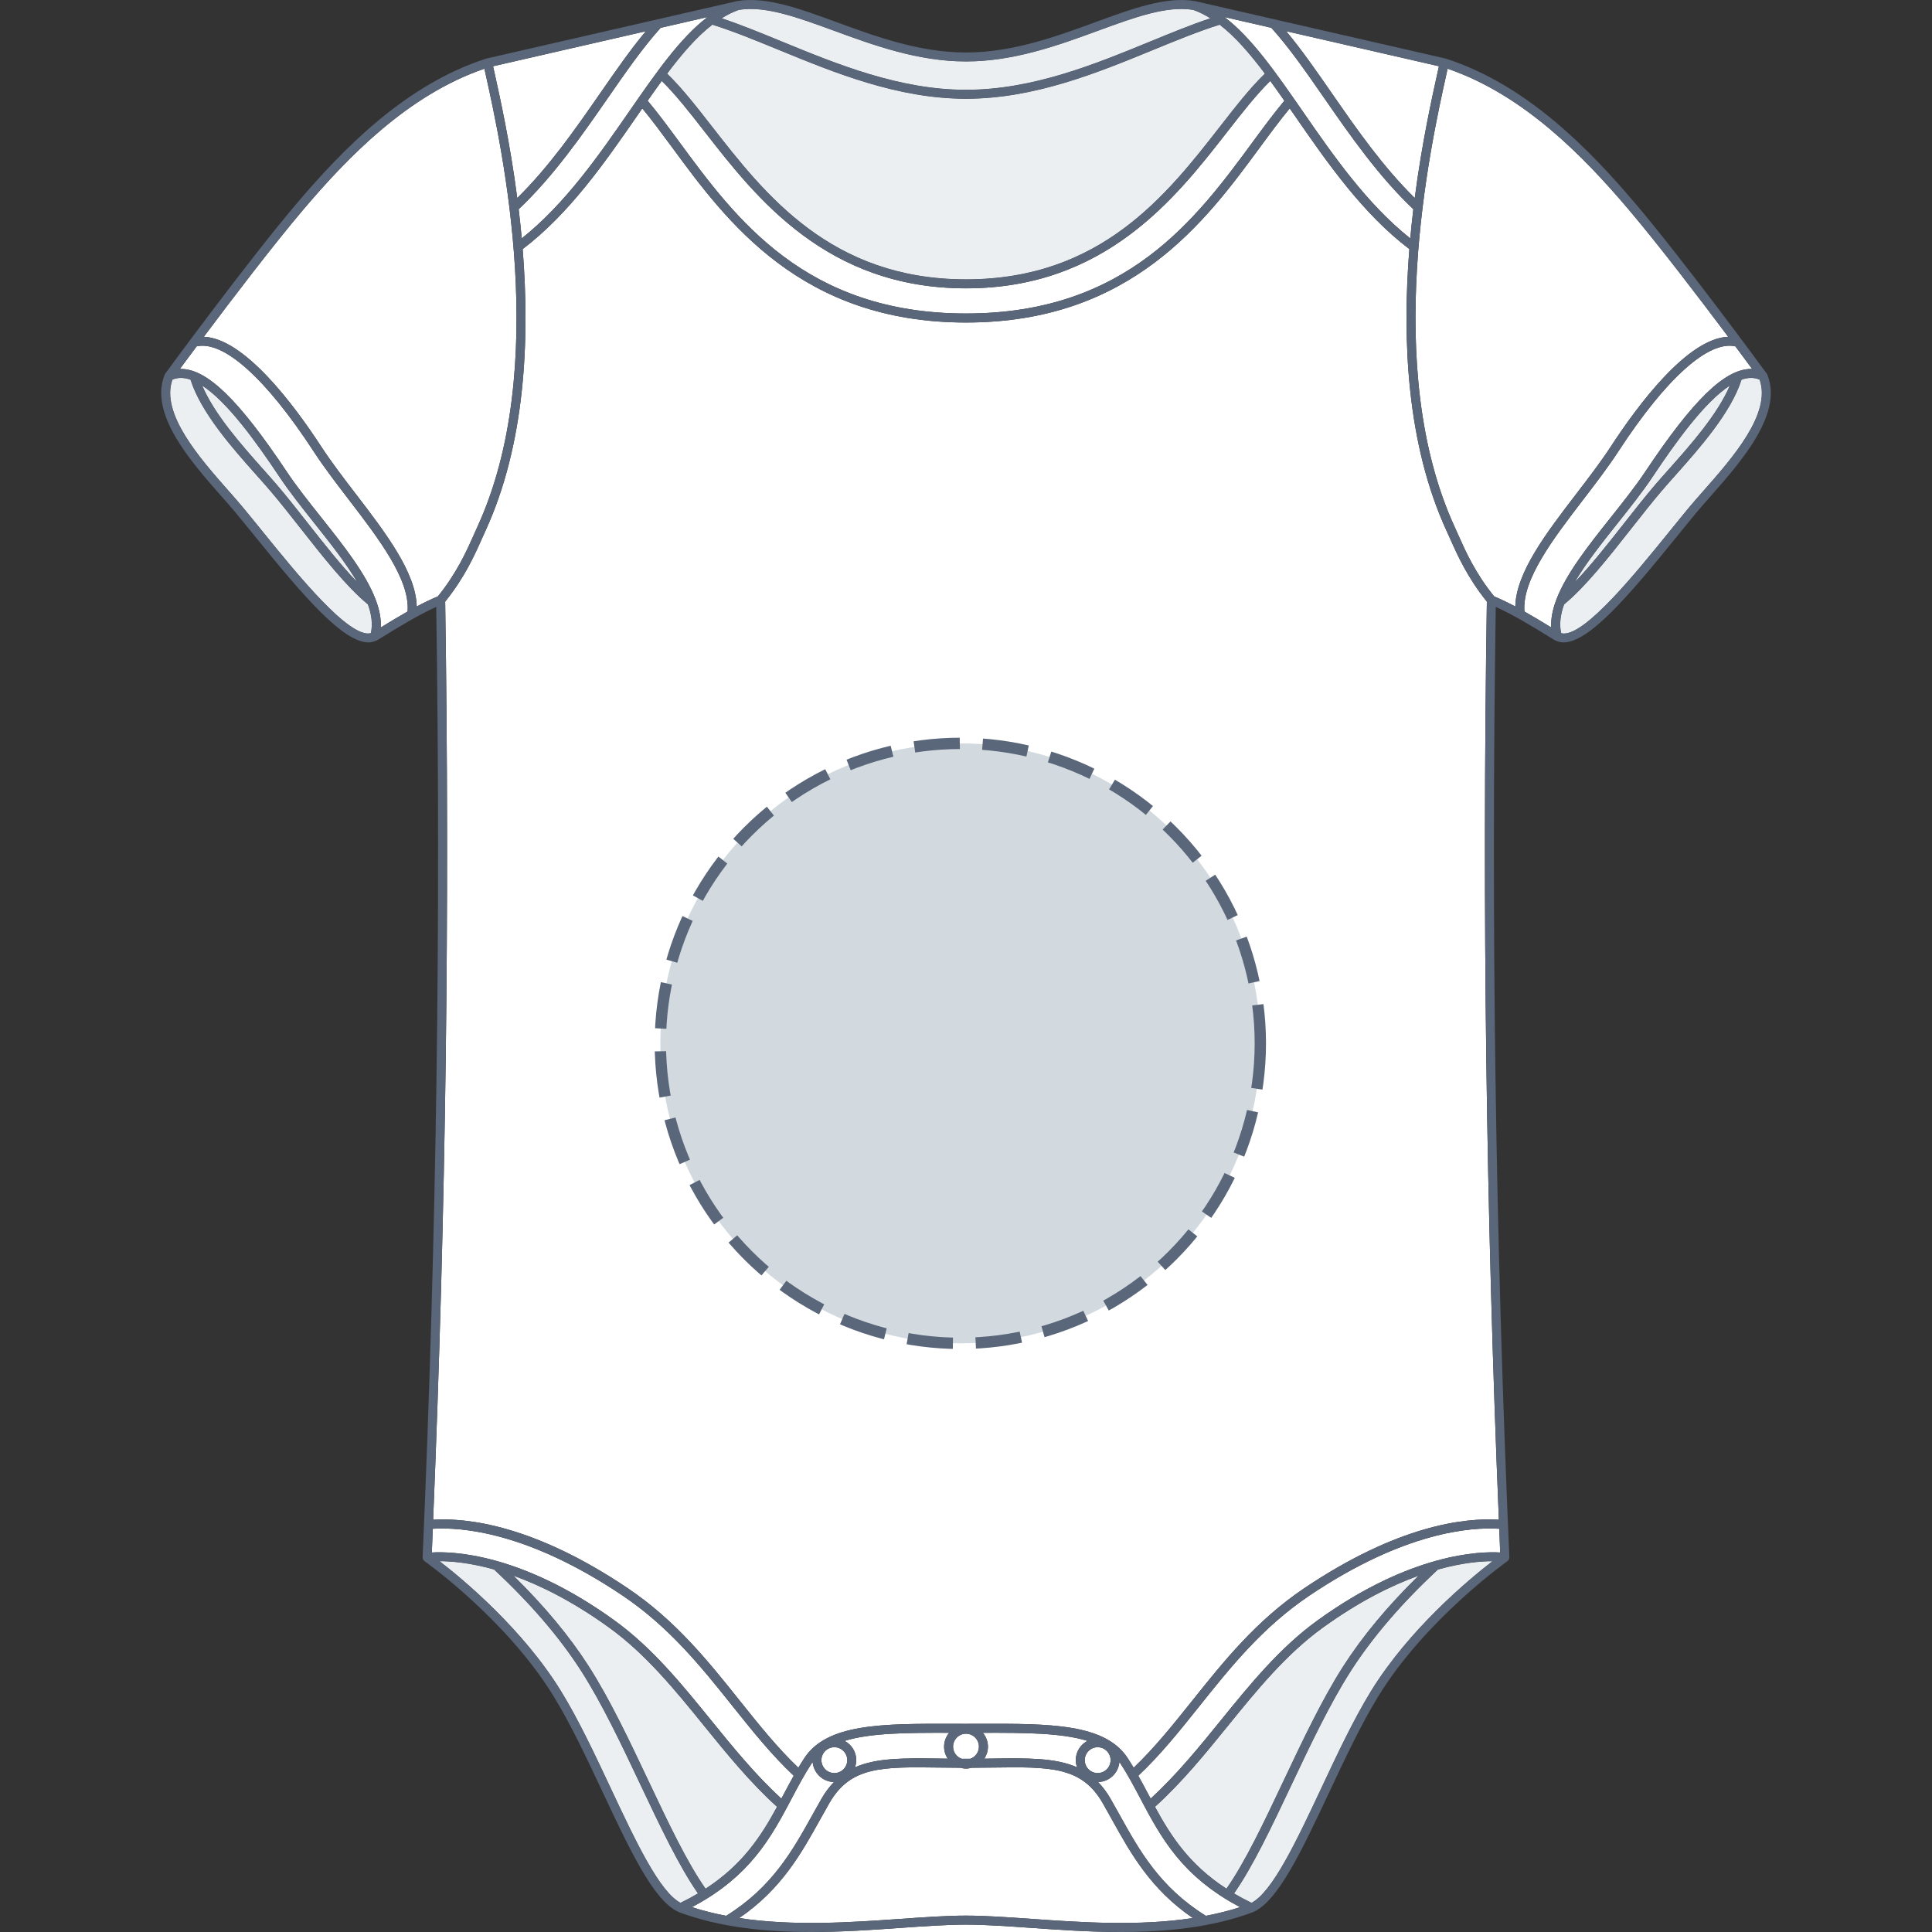 <svg xmlns="http://www.w3.org/2000/svg" xmlns:xlink="http://www.w3.org/1999/xlink" version="1.1" id="Article_bébé_face" x="0px" y="0px" width="512px" height="512px" viewBox="0 0 512 512" enable-background="new 0 0 512 512" xml:space="preserve">
<rect x="0" y="0" width="512" height="512" fill="#333333" stroke="none"/>
<g>
	<g id="Background">
		<path fill="#FFFFFF" d="M383.633,18.207c-0.098,0.442-0.2,0.911-0.312,1.408c-4.273,19.261-17.275,77.876,2.27,120.219    c0.286,0.623,0.589,1.295,0.903,2.013c1.896,4.248,4.473,10.048,9.466,16.195c1.896,0.797,3.748,1.697,5.607,2.686    c0.215-9.022,8.271-19.55,16.104-29.767c3.202-4.177,6.519-8.498,9.177-12.571c7.25-11.118,20.377-28.72,31.146-29.141    c-7.457-9.954-18.426-24.347-26.369-33.708C419.934,41.765,403.973,25.168,383.633,18.207z"></path>
		<path fill="#FFFFFF" d="M428.844,119.686c-2.707,4.157-6.048,8.511-9.278,12.724c-8.004,10.441-16.252,21.221-15.575,29.646    c2.3,1.3,4.636,2.716,7.104,4.228c-0.127-2.304,0.366-4.726,1.297-7.224c0.021-0.064,0.037-0.127,0.069-0.189    c2.615-6.895,8.559-14.383,14.384-21.708c3.22-4.049,6.551-8.235,9.158-12.146c12.73-19.098,21.121-27.242,28.056-27.242    c0.092,0,0.185,0.002,0.28,0.005c-1.104-1.495-2.636-3.556-4.449-5.994C452.761,90.165,441.489,100.287,428.844,119.686z"></path>
		<path fill="#FFFFFF" d="M438.518,128.594c1.115-1.311,2.395-2.746,3.77-4.288c5.519-6.192,12.841-14.415,16.11-22.096    c-6.622,4.322-14.163,14.758-20.412,24.129c-2.661,3.993-6.021,8.223-9.272,12.312c-4.165,5.239-8.396,10.56-11.345,15.579    c4.236-4.396,8.705-10.069,13.065-15.613C433.257,135.031,435.922,131.641,438.518,128.594z"></path>
		<path fill="#FFFFFF" d="M324.494,4.52c7.271,5.535,13.703,14.826,20.87,25.176c7.931,11.449,16.873,24.343,28.371,33.479    c0.238-2.64,0.511-5.217,0.813-7.729c-9.234-8.732-16.847-19.688-23.565-29.383c-4.826-6.962-9.389-13.536-14.071-18.698    L324.494,4.52z"></path>
		<path fill="#FFFFFF" d="M161.02,26.067c-6.716,9.694-14.329,20.652-23.567,29.382c0.301,2.512,0.576,5.089,0.816,7.723    c11.496-9.134,20.438-22.028,28.368-33.479c7.169-10.348,13.602-19.638,20.871-25.174l-12.42,2.848    C170.41,12.53,165.846,19.105,161.02,26.067z"></path>
		<path fill="#FFFFFF" d="M352.944,24.706c6.643,9.588,13.526,19.463,21.979,27.771c1.885-14.479,4.533-26.454,6.069-33.38    c0.123-0.553,0.238-1.063,0.342-1.542l-40.48-9.285C344.873,13.078,348.814,18.748,352.944,24.706z"></path>
		<path fill="#FFFFFF" d="M256,76.411c-36.918,0-55.589-23.967-69.221-41.467c-3.963-5.086-7.72-9.897-11.408-13.499    c-1.229,1.683-2.476,3.443-3.737,5.245c2.758,3.292,5.517,7.028,8.428,10.986C194.935,57.904,213.446,83.08,256,83.08    c42.559,0,61.069-25.176,75.943-45.401c2.912-3.959,5.673-7.695,8.427-10.987c-1.258-1.802-2.505-3.561-3.737-5.245    c-3.686,3.603-7.443,8.413-11.406,13.499C311.591,52.444,292.922,76.411,256,76.411z"></path>
		<path fill="#FFFFFF" d="M131.013,19.105c1.534,6.924,4.185,18.896,6.063,33.375c8.455-8.31,15.335-18.18,21.981-27.771    c4.131-5.959,8.07-11.629,12.093-16.437l-40.483,9.284C130.777,18.04,130.89,18.553,131.013,19.105z"></path>
		<path fill="#FFFFFF" d="M47.948,100.159c-0.789,0-1.526,0.155-2.245,0.452c-3.185,8.962,7.2,20.747,14.822,29.392    c1.371,1.556,2.665,3.021,3.775,4.358c1.651,1.981,3.444,4.196,5.327,6.519c9.209,11.372,22.986,28.384,28.646,26.909    c0.53-2.33,0.201-4.889-0.771-7.611c-5.652-4.645-11.827-12.485-17.802-20.081c-2.806-3.571-5.46-6.944-8.029-9.958    c-1.101-1.294-2.375-2.725-3.735-4.251c-6.22-6.978-14.664-16.472-17.453-25.262C49.611,100.327,48.763,100.159,47.948,100.159z"></path>
		<path fill="#FFFFFF" d="M108.015,162.057c0.675-8.422-7.572-19.206-15.579-29.647c-3.229-4.212-6.568-8.568-9.276-12.721    c-12.646-19.397-23.917-29.521-31.044-27.902c-1.818,2.438-3.347,4.499-4.451,5.994c0.093-0.003,0.188-0.005,0.281-0.005    c6.934,0,15.326,8.146,28.056,27.242c2.605,3.912,5.937,8.097,9.156,12.146c5.824,7.326,11.764,14.813,14.38,21.708    c0.038,0.065,0.06,0.141,0.08,0.207c0.924,2.493,1.417,4.909,1.29,7.208C103.379,164.772,105.715,163.356,108.015,162.057z"></path>
		<path fill="#FFFFFF" d="M166.361,420.895c12.715,8.558,21.351,19.374,29.705,29.835c5.104,6.388,9.953,12.439,15.507,17.738    c0.511-0.854,1.033-1.705,1.579-2.542c5.995-9.169,20.624-9.139,39.146-9.1l3.7,0.009l3.704-0.012    c18.539-0.044,33.154-0.071,39.149,9.099c0.548,0.836,1.066,1.687,1.581,2.543c5.553-5.305,10.4-11.35,15.507-17.741    c8.352-10.46,16.991-21.274,29.705-29.832c24.879-16.745,42.555-18.701,51.572-18.151c-3.383-82.099-4.439-161.821-3.186-243.309    c-5.13-6.353-7.78-12.274-9.714-16.619c-0.315-0.703-0.609-1.365-0.894-1.979c-10.698-23.175-11.831-51.011-9.93-74.821    c-12.382-9.402-21.786-22.966-30.09-34.955c-0.544-0.784-1.082-1.563-1.618-2.333c-2.575,3.116-5.181,6.639-7.922,10.366    c-14.39,19.571-34.101,46.379-77.866,46.379c-43.759,0-63.468-26.809-77.858-46.382c-2.742-3.727-5.352-7.249-7.924-10.364    c-0.532,0.77-1.071,1.549-1.614,2.333c-8.309,11.989-17.709,25.554-30.093,34.956c1.899,23.81,0.767,51.647-9.931,74.821    c-0.285,0.615-0.577,1.276-0.89,1.979c-1.938,4.344-4.584,10.266-9.714,16.62c1.25,81.46,0.191,161.185-3.19,243.311    C123.799,402.193,141.482,404.15,166.361,420.895z"></path>
		<path fill="#FFFFFF" d="M73.485,128.596c2.598,3.048,5.265,6.437,8.088,10.025c4.361,5.542,8.825,11.212,13.059,15.606    c-2.944-5.019-7.176-10.341-11.342-15.579c-3.25-4.088-6.609-8.318-9.271-12.312c-6.25-9.375-13.788-19.807-20.413-24.129    c3.27,7.677,10.59,15.898,16.104,22.095C71.087,125.848,72.37,127.287,73.485,128.596z"></path>
		<path fill="#FFFFFF" d="M256,23.79c17.644,0,34.18-6.792,48.767-12.784c5.587-2.294,10.903-4.475,15.971-6.161    c-1.474-0.918-2.981-1.68-4.537-2.22c-7.013-1.137-15.445,1.95-25.213,5.528c-10.414,3.818-22.218,8.14-34.988,8.14    c-12.764,0-24.566-4.323-34.98-8.14c-9.77-3.577-18.211-6.664-25.213-5.527c-1.56,0.54-3.063,1.302-4.539,2.22    c5.067,1.687,10.384,3.867,15.97,6.165C221.824,16.998,238.359,23.79,256,23.79z"></path>
		<path fill="#FFFFFF" d="M116.043,158.043c4.994-6.148,7.575-11.948,9.472-16.197c0.313-0.718,0.612-1.389,0.899-2.012    c19.542-42.337,6.542-100.947,2.271-120.212c-0.111-0.5-0.212-0.972-0.313-1.416C108.03,25.167,92.069,41.767,80.38,55.541    C72.44,64.902,61.471,79.295,54.014,89.25c10.755,0.43,23.896,18.023,31.146,29.141c2.657,4.073,5.969,8.395,9.173,12.569    c7.83,10.213,15.891,20.744,16.107,29.767C112.295,159.737,114.147,158.839,116.043,158.043z"></path>
		<path fill="#FFFFFF" d="M413.734,167.782c0.229,0.063,0.47,0.104,0.729,0.104c6.041,0.001,19.082-16.1,27.917-27.007    c1.883-2.323,3.677-4.539,5.321-6.518c1.114-1.337,2.409-2.804,3.78-4.36c7.621-8.644,18.005-20.429,14.822-29.391    c-0.722-0.297-1.455-0.451-2.243-0.451c-0.815,0-1.661,0.168-2.53,0.467c-2.792,8.792-11.241,18.287-17.46,25.267    c-1.359,1.525-2.631,2.955-3.733,4.248c-2.564,3.011-5.217,6.383-8.023,9.948c-5.978,7.603-12.153,15.445-17.81,20.091    C413.534,162.896,413.206,165.453,413.734,167.782z"></path>
		<path fill="#FFFFFF" d="M176.806,19.513c3.877,3.738,7.759,8.708,11.854,13.964c14.072,18.063,31.587,40.547,67.34,40.547    c35.756,0,53.271-22.483,67.348-40.546c4.094-5.257,7.976-10.227,11.854-13.965c-3.96-5.272-7.862-9.785-11.979-12.962    c-5.498,1.721-11.357,4.116-17.55,6.659C290.88,19.288,274.113,26.177,256,26.177c-18.109,0-34.877-6.89-49.671-12.966    c-6.188-2.544-12.046-4.939-17.544-6.659C184.665,9.727,180.768,14.242,176.806,19.513z"></path>
		<path fill="#FFFFFF" d="M223.833,461.354c1.828,0.982,3.087,2.884,3.087,5.099c0,0.676-0.139,1.307-0.35,1.907    c5.734-2.538,13.06-2.447,22.343-2.323c0.726,0.011,1.485,0.018,2.239,0.026c-0.604-0.915-0.958-2.007-0.958-3.183    c0-1.399,0.515-2.667,1.343-3.669C240.354,459.187,230.7,459.228,223.833,461.354z"></path>
		<path fill="#FFFFFF" d="M148.71,448.199c4.61,7.494,8.974,16.783,13.191,25.768c6.589,14.023,12.815,27.264,18.43,30.295    c1.647-0.799,3.188-1.63,4.625-2.484c-5.023-7.21-9.975-17.673-15.204-28.729c-5.004-10.583-10.179-21.526-15.712-30.17    c-5.728-8.941-13.512-18.009-23.127-26.945c-6.504-1.821-11.446-2.197-14.398-2.193    C122.723,418.538,138.545,431.678,148.71,448.199z"></path>
		<path fill="#FFFFFF" d="M114.442,411.428c5.159-0.32,23.57,0.063,48.383,17.989c10.024,7.233,17.959,17.021,25.636,26.487    c5.778,7.124,11.755,14.467,18.61,20.753c0.19-0.354,0.38-0.714,0.568-1.066c0.874-1.653,1.767-3.331,2.707-4.997    c-5.85-5.506-10.861-11.762-16.146-18.377c-8.242-10.323-16.765-20.992-29.175-29.348c-25.26-17.002-43.004-18.208-50.337-17.73    C114.603,407.24,114.534,409.324,114.442,411.428z"></path>
		<path fill="#FFFFFF" d="M215.274,481.01c0.811-1.47,1.625-2.933,2.456-4.372c0.998-1.734,2.094-3.159,3.277-4.38    c-2.978-0.059-5.393-2.366-5.649-5.297c-0.064,0.093-0.146,0.175-0.207,0.27c-1.992,3.047-3.647,6.17-5.4,9.479    c-0.31,0.588-0.628,1.181-0.939,1.773c-0.026,0.047-0.056,0.097-0.078,0.146c-0.31,0.57-0.618,1.145-0.931,1.718    c-0.04,0.078-0.081,0.155-0.121,0.228c-0.309,0.563-0.62,1.117-0.938,1.68c-0.048,0.084-0.096,0.171-0.145,0.255    c-0.313,0.549-0.636,1.097-0.958,1.645c-0.062,0.095-0.113,0.189-0.174,0.286c-0.324,0.543-0.658,1.084-1.005,1.624    c-0.061,0.095-0.117,0.189-0.181,0.285c-0.345,0.539-0.704,1.079-1.071,1.617c-0.06,0.09-0.126,0.181-0.188,0.273    c-0.374,0.541-0.759,1.079-1.157,1.616c-0.063,0.083-0.125,0.166-0.188,0.248c-0.411,0.546-0.832,1.089-1.271,1.63    c-0.056,0.067-0.111,0.132-0.166,0.201c-0.455,0.551-0.925,1.104-1.413,1.653c-0.041,0.045-0.082,0.088-0.121,0.132    c-0.508,0.563-1.029,1.123-1.579,1.678c-0.015,0.015-0.023,0.027-0.041,0.041c-0.55,0.553-1.125,1.106-1.72,1.651    c-0.048,0.046-0.096,0.092-0.146,0.138c-0.578,0.524-1.185,1.044-1.809,1.563c-0.078,0.063-0.149,0.13-0.229,0.191    c-0.613,0.502-1.254,0.999-1.916,1.49c-0.103,0.075-0.197,0.148-0.296,0.221c-0.663,0.486-1.351,0.962-2.061,1.438    c-0.119,0.075-0.232,0.151-0.352,0.229c-0.713,0.467-1.451,0.929-2.221,1.384c-0.131,0.077-0.261,0.153-0.391,0.229    c-0.777,0.455-1.58,0.905-2.414,1.343c-0.06,0.033-0.113,0.068-0.168,0.101c2.947,0.96,5.986,1.7,9.071,2.298    C204.646,500.13,210.051,490.41,215.274,481.01z"></path>
		<path fill="#FFFFFF" d="M186.609,457.408c-7.579-9.345-15.415-19.008-25.181-26.06c-9.6-6.938-18.172-11.175-25.318-13.752    c8.136,7.969,14.834,16.021,19.938,23.996c5.617,8.771,10.823,19.788,15.858,30.437c5.209,11.019,10.138,21.439,15.076,28.486    c9.906-6.438,14.785-14.068,18.924-21.688C198.731,472.337,192.568,464.758,186.609,457.408z"></path>
		<path fill="#FFFFFF" d="M288.175,461.351c-6.86-2.126-16.515-2.164-27.708-2.14c0.826,1.002,1.348,2.27,1.348,3.669    c0,1.176-0.356,2.268-0.958,3.183c0.752-0.007,1.51-0.014,2.233-0.026c9.281-0.125,16.612-0.217,22.349,2.323    c-0.21-0.597-0.352-1.231-0.352-1.907C285.087,464.238,286.346,462.336,288.175,461.351z"></path>
		<path fill="#FFFFFF" d="M273.206,510.904c-6.26-0.438-12.174-0.854-17.212-0.854c-5.035,0-10.947,0.416-17.208,0.854    c-7.322,0.521-15.386,1.084-23.632,1.095h81.683C288.589,511.988,280.532,511.422,273.206,510.904z"></path>
		<path fill="#FFFFFF" d="M238.626,508.523c6.307-0.444,12.257-0.864,17.375-0.864c5.121,0,11.076,0.42,17.379,0.864    c12.98,0.915,28.288,1.982,42.734-0.218c-11.19-7.662-16.408-17.043-21.457-26.139c-0.806-1.457-1.615-2.907-2.438-4.346    c-5.596-9.715-13.934-9.605-29.094-9.4c-1.778,0.022-3.673,0.044-5.629,0.053c-0.477,0.13-0.973,0.219-1.492,0.219    c-0.517,0-1.011-0.089-1.488-0.219c-1.955-0.009-3.85-0.032-5.629-0.053c-15.15-0.202-23.495-0.315-29.092,9.4    c-0.823,1.437-1.629,2.881-2.438,4.339c-5.051,9.1-10.271,18.48-21.461,26.146C210.336,510.505,225.647,509.438,238.626,508.523z"></path>
		<path fill="#FFFFFF" d="M296.738,481.013c5.221,9.396,10.626,19.116,22.83,26.7c3.087-0.598,6.125-1.337,9.064-2.299    c-0.063-0.032-0.121-0.068-0.185-0.104c-0.828-0.438-1.625-0.883-2.396-1.335c-0.134-0.078-0.269-0.157-0.4-0.235    c-0.762-0.454-1.498-0.908-2.209-1.377c-0.121-0.08-0.24-0.159-0.361-0.236c-0.705-0.475-1.39-0.949-2.047-1.432    c-0.103-0.076-0.201-0.148-0.303-0.224c-0.659-0.492-1.299-0.987-1.912-1.488c-0.08-0.063-0.157-0.131-0.235-0.194    c-0.623-0.517-1.227-1.037-1.805-1.563c-0.048-0.046-0.096-0.092-0.146-0.138c-0.597-0.543-1.171-1.09-1.719-1.647    c-0.017-0.016-0.027-0.033-0.047-0.047c-0.546-0.555-1.071-1.113-1.575-1.675c-0.04-0.045-0.082-0.088-0.122-0.133    c-0.484-0.55-0.958-1.1-1.409-1.652c-0.058-0.067-0.112-0.135-0.167-0.202c-0.44-0.541-0.86-1.084-1.271-1.628    c-0.063-0.084-0.126-0.169-0.188-0.252c-0.397-0.535-0.781-1.073-1.155-1.614c-0.064-0.091-0.128-0.182-0.191-0.273    c-0.366-0.536-0.719-1.073-1.063-1.612c-0.064-0.099-0.126-0.196-0.189-0.295c-0.342-0.538-0.675-1.076-0.999-1.616    c-0.059-0.097-0.114-0.195-0.175-0.292c-0.323-0.544-0.639-1.088-0.951-1.632c-0.053-0.094-0.104-0.188-0.158-0.282    c-0.313-0.546-0.615-1.095-0.92-1.646c-0.047-0.088-0.094-0.176-0.141-0.263c-0.306-0.563-0.61-1.124-0.91-1.686    c-0.037-0.068-0.075-0.139-0.112-0.209c-0.306-0.578-0.607-1.153-0.915-1.729c-1.752-3.306-3.403-6.429-5.397-9.479    c-0.063-0.095-0.145-0.175-0.208-0.271c-0.255,2.934-2.671,5.244-5.653,5.302c1.186,1.221,2.284,2.646,3.282,4.38    C295.111,478.08,295.923,479.545,296.738,481.013z"></path>
		<path fill="#FFFFFF" d="M325.022,500.512c4.931-7.044,9.865-17.465,15.074-28.482c5.031-10.649,10.239-21.667,15.856-30.438    c5.107-7.973,11.801-16.023,19.936-23.989c-7.151,2.576-15.719,6.815-25.313,13.745c-9.765,7.053-17.602,16.715-25.179,26.06    c-5.959,7.35-12.124,14.929-19.297,21.419C310.238,486.446,315.114,494.078,325.022,500.512z"></path>
		<path fill="#FFFFFF" d="M221.11,463.028c-1.888,0-3.424,1.536-3.424,3.425c0,1.895,1.536,3.432,3.424,3.432    s3.424-1.537,3.424-3.432C224.534,464.564,222.998,463.028,221.11,463.028z"></path>
		<path fill="#FFFFFF" d="M290.894,469.885c1.887,0,3.422-1.537,3.422-3.432c0-1.889-1.535-3.425-3.422-3.425    c-1.892,0-3.424,1.536-3.424,3.425C287.47,468.344,289.007,469.885,290.894,469.885z"></path>
		<path fill="#FFFFFF" d="M252.576,462.882c0,1.479,0.948,2.729,2.261,3.21c0.394,0.002,0.768,0.006,1.163,0.006    c0.398,0,0.771-0.003,1.16-0.006c1.32-0.48,2.265-1.731,2.265-3.21c0-1.892-1.532-3.428-3.425-3.428    C254.112,459.454,252.576,460.99,252.576,462.882z"></path>
		<path fill="#FFFFFF" d="M397.563,411.427c-0.092-2.104-0.161-4.188-0.246-6.29c-7.333-0.479-25.073,0.725-50.336,17.73    c-12.411,8.355-20.937,19.025-29.174,29.346c-5.287,6.612-10.3,12.872-16.146,18.378c0.481,0.854,0.953,1.719,1.414,2.576    c0.438,0.813,0.865,1.617,1.291,2.423c0.188,0.353,0.378,0.713,0.567,1.065c6.852-6.287,12.832-13.629,18.605-20.753    c7.676-9.465,15.616-19.254,25.641-26.491C373.979,411.506,392.404,411.113,397.563,411.427z"></path>
		<path fill="#FFFFFF" d="M350.106,473.966c4.217-8.987,8.581-18.275,13.188-25.767c10.165-16.519,25.983-29.652,32.194-34.454    c-2.959-0.002-7.899,0.376-14.404,2.198c-9.609,8.931-17.392,17.997-23.121,26.939c-5.531,8.642-10.709,19.587-15.713,30.17    c-5.224,11.054-10.176,21.517-15.202,28.728c1.44,0.854,2.979,1.684,4.625,2.484C337.287,501.232,343.516,487.989,350.106,473.966    z"></path>
	</g>
	<g id="Shape" opacity="0.75">
		<path fill="#E6EAED" d="M186.609,457.408c-7.579-9.345-15.415-19.008-25.181-26.06c-9.603-6.938-18.172-11.175-25.318-13.752    c8.136,7.969,14.831,16.021,19.938,23.996c5.617,8.771,10.823,19.785,15.858,30.437c5.209,11.021,10.141,21.439,15.076,28.486    c9.906-6.438,14.785-14.068,18.924-21.688C198.731,472.337,192.568,464.758,186.609,457.408z"></path>
		<path fill="#E6EAED" d="M169.751,473.052c-5.004-10.583-10.179-21.526-15.712-30.17c-5.728-8.941-13.512-18.01-23.127-26.945    c-6.507-1.821-11.446-2.197-14.402-2.193c6.214,4.801,22.034,17.939,32.199,34.46c4.61,7.491,8.977,16.78,13.191,25.768    c6.589,14.023,12.813,27.267,18.43,30.299c1.647-0.802,3.188-1.631,4.625-2.484C179.928,494.566,174.978,484.103,169.751,473.052z    "></path>
		<path fill="#E6EAED" d="M73.486,128.594c2.598,3.049,5.266,6.438,8.088,10.025c4.359,5.542,8.823,11.214,13.059,15.606    c-2.944-5.021-7.176-10.34-11.342-15.579c-3.251-4.088-6.609-8.315-9.271-12.312c-6.25-9.375-13.788-19.807-20.413-24.129    c3.271,7.679,10.59,15.898,16.104,22.089C71.088,125.844,72.371,127.284,73.486,128.594z"></path>
		<path fill="#E6EAED" d="M79.7,140.094c-2.808-3.571-5.46-6.944-8.029-9.958c-1.103-1.297-2.375-2.725-3.735-4.251    c-6.22-6.978-14.665-16.472-17.453-25.262c-0.87-0.299-1.718-0.467-2.533-0.467c-0.789,0-1.526,0.155-2.245,0.452    c-3.185,8.962,7.2,20.747,14.822,29.392c1.371,1.558,2.665,3.021,3.779,4.358c1.646,1.979,3.44,4.194,5.323,6.519    c9.209,11.372,22.985,28.386,28.646,26.91c0.531-2.331,0.201-4.891-0.771-7.611C91.848,155.535,85.675,147.691,79.7,140.094z"></path>
		<path fill="#E6EAED" d="M176.805,19.512c3.879,3.738,7.761,8.708,11.854,13.964c14.072,18.063,31.587,40.547,67.34,40.547    c35.755,0,53.271-22.482,67.343-40.547c4.099-5.256,7.979-10.227,11.854-13.965c-3.96-5.271-7.859-9.785-11.979-12.964    c-5.494,1.722-11.354,4.118-17.546,6.661c-14.79,6.077-31.558,12.967-49.671,12.967c-18.107,0-34.877-6.89-49.671-12.966    c-6.188-2.544-12.046-4.939-17.544-6.659C184.666,9.727,180.767,14.243,176.805,19.512z"></path>
		<path fill="#E6EAED" d="M256,23.79c17.646,0,34.182-6.792,48.771-12.779c5.587-2.298,10.9-4.479,15.971-6.165    c-1.476-0.918-2.979-1.68-4.537-2.22c-7.013-1.137-15.445,1.95-25.213,5.528c-10.414,3.815-22.22,8.14-34.988,8.14    c-12.767,0-24.566-4.32-34.98-8.14c-9.771-3.578-18.211-6.665-25.212-5.527c-1.56,0.54-3.063,1.301-4.539,2.22    c5.064,1.688,10.384,3.867,15.97,6.165C221.824,16.998,238.36,23.79,256,23.79z"></path>
		<path fill="#E6EAED" d="M464.058,100.16c-0.815,0-1.661,0.168-2.53,0.467c-2.792,8.792-11.241,18.287-17.46,25.267    c-1.362,1.525-2.634,2.954-3.736,4.248c-2.563,3.011-5.217,6.383-8.021,9.952c-5.979,7.599-12.15,15.441-17.81,20.087    c-0.971,2.72-1.299,5.273-0.771,7.604c0.229,0.063,0.473,0.104,0.729,0.104c6.041,0.001,19.081-16.101,27.917-27.007    c1.883-2.321,3.677-4.535,5.321-6.518c1.114-1.337,2.409-2.806,3.78-4.36c7.621-8.644,18.005-20.429,14.819-29.39    C465.588,100.314,464.846,100.16,464.058,100.16z"></path>
		<path fill="#E6EAED" d="M428.714,138.65c-4.165,5.238-8.396,10.562-11.345,15.579c4.236-4.396,8.705-10.069,13.065-15.613    c2.821-3.588,5.486-6.978,8.084-10.021c1.112-1.31,2.395-2.745,3.77-4.288c5.521-6.19,12.844-14.415,16.11-22.096    c-6.622,4.322-14.163,14.754-20.412,24.128C435.325,130.333,431.966,134.561,428.714,138.65z"></path>
		<path fill="#E6EAED" d="M325.022,500.514c4.934-7.046,9.865-17.468,15.074-28.482c5.031-10.648,10.239-21.666,15.856-30.438    c5.104-7.976,11.801-16.023,19.936-23.989c-7.151,2.576-15.722,6.815-25.313,13.745c-9.765,7.053-17.602,16.715-25.179,26.06    c-5.959,7.35-12.124,14.929-19.297,21.419C310.238,486.446,315.114,494.078,325.022,500.514z"></path>
		<path fill="#E6EAED" d="M357.965,442.884c-5.531,8.642-10.709,19.587-15.713,30.17c-5.227,11.054-10.176,21.517-15.202,28.728    c1.44,0.854,2.979,1.687,4.625,2.484c5.611-3.032,11.845-16.272,18.435-30.3c4.218-8.984,8.579-18.272,13.188-25.767    c10.165-16.519,25.983-29.652,32.196-34.457c-2.959-0.002-7.897,0.376-14.404,2.198    C371.472,424.878,363.691,433.937,357.965,442.884z"></path>
	</g>
	<path id="Outline" fill="#5A6679" d="M468.396,99.389c-0.063-0.202-0.152-0.393-0.302-0.53c-1.74-2.373-22.004-29.953-34.652-44.86   c-12.133-14.298-28.816-31.592-50.328-38.477c-0.016-0.004-0.033,0-0.05-0.004c-0.021-0.005-0.028-0.021-0.047-0.021l-66.25-15.189   c-0.018-0.003-0.024,0.001-0.036-0.001c-0.017-0.002-0.021-0.014-0.033-0.016c-7.651-1.294-16.398,1.915-26.53,5.626   c-10.229,3.747-21.818,7.993-34.167,7.993c-12.344,0-23.937-4.247-34.166-7.993c-10.132-3.712-18.885-6.919-26.526-5.626   c-0.016,0.002-0.021,0.014-0.033,0.017c-0.017,0.002-0.023-0.002-0.035,0l-66.251,15.189c-0.017,0.004-0.028,0.021-0.046,0.021   c-0.021,0.003-0.033,0-0.05,0.004c-21.516,6.885-38.199,24.179-50.331,38.477C65.404,69.51,44.007,98.727,43.792,99.021   c-0.037,0.05-0.053,0.104-0.082,0.162c-0.017,0.031-0.045,0.056-0.06,0.09c-4.249,10.382,6.926,23.055,15.085,32.308   c1.359,1.541,2.643,2.996,3.735,4.311c1.642,1.972,3.428,4.178,5.304,6.489c12.708,15.69,23.149,27.866,29.873,27.864   c0.688,0,1.339-0.15,1.951-0.423c0.032-0.008,0.066-0.025,0.104-0.037c0.046-0.021,0.096-0.029,0.14-0.05   c0.017-0.007,0.021-0.017,0.029-0.023c0.021-0.011,0.038-0.013,0.056-0.021l1.027-0.631c5.27-3.236,9.89-6.068,14.65-8.221   c1.268,84.267,0.092,166.675-3.606,251.855l0.021,0.021c-0.015,0.386,0.145,0.77,0.48,1.008   c0.214,0.146,21.619,15.328,34.173,35.729c4.538,7.377,8.873,16.605,13.063,25.528c7.209,15.348,13.439,28.605,19.931,31.641   c0.013,0.008,0.021,0.013,0.028,0.02c0.042,0.019,0.084,0.049,0.125,0.063l0.003-0.009c0.021,0.01,0.038,0.026,0.063,0.034   c10.985,4.114,23.194,5.271,35.028,5.271c8.329,0,16.478-0.572,23.869-1.098c6.261-0.438,12.173-0.854,17.208-0.854   c5.038,0,10.952,0.416,17.212,0.854c7.396,0.521,15.536,1.098,23.867,1.098c11.832,0,24.046-1.156,35.034-5.271   c0.021-0.008,0.04-0.023,0.061-0.034l0.003,0.009c0.043-0.02,0.085-0.05,0.128-0.065c0.012-0.006,0.021-0.01,0.026-0.017   c6.488-3.031,12.723-16.294,19.932-31.643c4.188-8.924,8.522-18.15,13.063-25.527c12.545-20.389,33.959-35.577,34.175-35.729   c0.34-0.237,0.493-0.621,0.485-1.007l0.021-0.021c-3.694-85.151-4.876-167.563-3.604-251.854c4.764,2.148,9.39,4.983,14.66,8.225   l1.019,0.625c0.017,0.011,0.036,0.015,0.053,0.021c0.016,0.009,0.021,0.021,0.03,0.024c0.046,0.021,0.097,0.029,0.146,0.05   c0.03,0.014,0.063,0.029,0.102,0.037c0.614,0.271,1.261,0.423,1.954,0.423c6.72,0,17.166-12.175,29.872-27.862   c1.877-2.313,3.663-4.521,5.306-6.491c1.096-1.313,2.377-2.771,3.736-4.313C461.398,122.361,472.514,109.749,468.396,99.389z    M431.623,55.541c7.943,9.361,18.912,23.754,26.369,33.708c-10.769,0.421-23.896,18.021-31.146,29.141   c-2.658,4.073-5.975,8.396-9.177,12.571c-7.832,10.217-15.889,20.743-16.104,29.767c-1.859-0.987-3.712-1.889-5.607-2.686   c-4.993-6.147-7.57-11.947-9.466-16.195c-0.314-0.718-0.617-1.39-0.903-2.013c-19.545-42.343-6.543-100.958-2.27-120.219   c0.11-0.497,0.214-0.966,0.312-1.408C403.973,25.168,419.934,41.765,431.623,55.541z M256,83.08   c-42.554,0-61.063-25.176-75.938-45.402c-2.911-3.958-5.67-7.694-8.428-10.986c1.263-1.802,2.508-3.563,3.737-5.245   c3.688,3.602,7.445,8.413,11.408,13.499c13.632,17.5,32.303,41.467,69.221,41.467c36.922,0,55.591-23.967,69.227-41.467   c3.963-5.086,7.722-9.896,11.406-13.499c1.232,1.686,2.479,3.443,3.737,5.245c-2.754,3.292-5.515,7.028-8.427,10.987   C317.069,57.904,298.557,83.08,256,83.08z M131.013,19.105c-0.123-0.552-0.236-1.065-0.346-1.549l40.483-9.284   c-4.021,4.808-7.962,10.478-12.093,16.437c-6.646,9.593-13.526,19.463-21.981,27.771C135.198,38.002,132.549,26.029,131.013,19.105   z M137.453,55.449c9.238-8.729,16.853-19.688,23.567-29.382c4.826-6.962,9.39-13.537,14.068-18.7l12.42-2.848   c-7.271,5.536-13.702,14.826-20.871,25.174c-7.932,11.449-16.872,24.345-28.368,33.479   C138.029,60.538,137.754,57.961,137.453,55.449z M256,26.177c18.113,0,34.88-6.89,49.673-12.966   c6.191-2.543,12.052-4.938,17.55-6.659c4.115,3.177,8.019,7.688,11.979,12.962c-3.878,3.738-7.76,8.708-11.854,13.965   C309.27,51.541,291.756,74.024,256,74.024c-35.753,0-53.268-22.482-67.34-40.547c-4.095-5.256-7.977-10.226-11.854-13.964   c3.962-5.271,7.857-9.786,11.979-12.962c5.498,1.72,11.354,4.115,17.544,6.659C221.123,19.288,237.889,26.177,256,26.177z    M324.494,4.52l12.416,2.847c4.684,5.162,9.245,11.736,14.071,18.698c6.72,9.694,14.331,20.649,23.565,29.383   c-0.302,2.512-0.573,5.089-0.813,7.729c-11.498-9.138-20.44-22.03-28.371-33.479C338.197,19.346,331.763,10.055,324.494,4.52z    M374.924,52.477c-8.452-8.31-15.337-18.185-21.979-27.771c-4.13-5.958-8.071-11.628-12.091-16.436l40.48,9.285   c-0.104,0.479-0.219,0.989-0.342,1.542C379.457,26.023,376.807,37.998,374.924,52.477z M221.016,8.153   c10.414,3.815,22.218,8.14,34.98,8.14c12.771,0,24.574-4.32,34.988-8.14c9.768-3.578,18.2-6.665,25.213-5.528   c1.556,0.54,3.063,1.302,4.537,2.22c-5.066,1.688-10.384,3.867-15.971,6.161C290.178,16.998,273.642,23.79,256,23.79   c-17.641,0-34.176-6.792-48.766-12.779c-5.586-2.298-10.901-4.479-15.97-6.165c1.477-0.918,2.979-1.68,4.539-2.22   C202.805,1.489,211.248,4.576,221.016,8.153z M80.38,55.541c11.689-13.772,27.65-30.374,47.992-37.335   c0.103,0.444,0.202,0.916,0.313,1.416c4.271,19.265,17.271,77.875-2.271,120.212c-0.287,0.623-0.586,1.294-0.899,2.012   c-1.896,4.249-4.478,10.049-9.472,16.197c-1.896,0.796-3.748,1.694-5.604,2.684c-0.218-9.021-8.277-19.554-16.107-29.767   c-3.204-4.176-6.516-8.496-9.173-12.569c-7.248-11.116-20.391-28.711-31.146-29.141C61.47,79.295,72.439,64.902,80.38,55.541z    M69.629,140.88c-1.883-2.321-3.676-4.536-5.327-6.519c-1.11-1.337-2.404-2.804-3.775-4.358   c-7.622-8.645-18.007-20.43-14.822-29.392c0.719-0.297,1.456-0.452,2.245-0.452c0.815,0,1.663,0.168,2.533,0.467   c2.789,8.79,11.233,18.284,17.453,25.262c1.36,1.526,2.636,2.957,3.735,4.251c2.569,3.014,5.225,6.387,8.029,9.958   c5.975,7.596,12.148,15.438,17.802,20.081c0.974,2.724,1.303,5.281,0.771,7.611C92.615,169.262,78.838,152.252,69.629,140.88z    M53.606,102.211c6.625,4.322,14.163,14.754,20.413,24.129c2.66,3.992,6.021,8.224,9.271,12.312   c4.166,5.238,8.396,10.562,11.342,15.579c-4.232-4.396-8.696-10.064-13.059-15.606c-2.823-3.59-5.49-6.979-8.088-10.025   c-1.115-1.311-2.398-2.748-3.775-4.292C64.196,118.109,56.876,109.886,53.606,102.211z M100.908,166.287   c0.127-2.299-0.366-4.715-1.29-7.208c-0.021-0.066-0.042-0.142-0.08-0.207c-2.616-6.896-8.556-14.382-14.38-21.708   c-3.221-4.049-6.551-8.232-9.156-12.146C63.272,105.922,54.88,97.776,47.946,97.776c-0.093,0-0.188,0.002-0.281,0.005   c1.104-1.495,2.633-3.558,4.451-5.994c7.127-1.617,18.398,8.505,31.044,27.902c2.708,4.151,6.048,8.509,9.276,12.721   c8.007,10.441,16.254,21.227,15.579,29.647C105.715,163.356,103.379,164.772,100.908,166.287z M397.563,411.427   c-5.159-0.313-23.584,0.078-48.384,17.984c-10.023,7.237-17.965,17.026-25.641,26.491c-5.773,7.124-11.755,14.466-18.605,20.753   c-0.189-0.354-0.38-0.714-0.567-1.065c-0.426-0.806-0.854-1.61-1.291-2.423c-0.461-0.857-0.933-1.722-1.414-2.576   c5.849-5.506,10.859-11.766,16.146-18.378c8.237-10.319,16.763-20.989,29.174-29.346c25.263-17.007,43.003-18.211,50.336-17.73   C397.402,407.239,397.471,409.322,397.563,411.427z M306.099,478.827c7.173-6.49,13.338-14.069,19.297-21.419   c7.577-9.345,15.414-19.007,25.179-26.06c9.596-6.93,18.162-11.169,25.313-13.745c-8.135,7.966-14.827,16.018-19.936,23.989   c-5.617,8.771-10.825,19.787-15.856,30.438c-5.209,11.019-10.145,21.438-15.074,28.482   C315.114,494.078,310.238,486.446,306.099,478.827z M287.47,466.453c0-1.889,1.532-3.425,3.424-3.425   c1.887,0,3.422,1.536,3.422,3.425c0,1.895-1.535,3.432-3.422,3.432C289.007,469.885,287.47,468.344,287.47,466.453z    M285.087,466.453c0,0.676,0.142,1.312,0.352,1.907c-5.735-2.54-13.066-2.448-22.349-2.323c-0.725,0.014-1.481,0.021-2.233,0.026   c0.602-0.915,0.958-2.007,0.958-3.183c0-1.399-0.521-2.667-1.347-3.669c11.192-0.024,20.847,0.014,27.708,2.14   C286.346,462.336,285.087,464.238,285.087,466.453z M256,466.096c-0.396,0-0.771-0.004-1.163-0.006   c-1.313-0.479-2.261-1.729-2.261-3.21c0-1.892,1.536-3.428,3.424-3.428c1.893,0,3.425,1.536,3.425,3.428   c0,1.479-0.943,2.729-2.265,3.21C256.771,466.094,256.398,466.096,256,466.096z M251.152,466.063   c-0.754-0.01-1.515-0.017-2.239-0.026c-9.283-0.124-16.607-0.215-22.343,2.323c0.211-0.602,0.35-1.231,0.35-1.907   c0-2.215-1.259-4.115-3.087-5.099c6.867-2.126,16.521-2.167,27.704-2.143c-0.828,1.002-1.343,2.27-1.343,3.669   C250.194,464.056,250.549,465.148,251.152,466.063z M221.11,463.028c1.888,0,3.424,1.536,3.424,3.425   c0,1.895-1.536,3.432-3.424,3.432s-3.424-1.537-3.424-3.432C217.686,464.564,219.222,463.028,221.11,463.028z M186.982,500.515   c-4.938-7.047-9.867-17.469-15.076-28.486c-5.035-10.647-10.241-21.665-15.858-30.437c-5.104-7.976-11.802-16.027-19.938-23.996   c7.146,2.577,15.72,6.814,25.318,13.752c9.766,7.052,17.602,16.715,25.181,26.06c5.959,7.35,12.122,14.929,19.297,21.419   C201.767,486.447,196.888,494.078,186.982,500.515z M207.639,475.593c-0.188,0.354-0.378,0.713-0.568,1.066   c-6.855-6.286-12.832-13.629-18.61-20.753c-7.677-9.466-15.61-19.254-25.636-26.487c-24.813-17.926-43.224-18.311-48.383-17.989   c0.092-2.104,0.161-4.188,0.248-6.289c7.333-0.478,25.077,0.729,50.337,17.73c12.41,8.354,20.933,19.023,29.175,29.348   c5.283,6.614,10.296,12.871,16.146,18.377C209.406,472.26,208.513,473.938,207.639,475.593z M161.901,473.967   c-4.219-8.983-8.581-18.272-13.191-25.768c-10.165-16.521-25.985-29.661-32.195-34.46c2.952-0.004,7.896,0.372,14.398,2.193   c9.615,8.938,17.399,18.004,23.127,26.945c5.533,8.644,10.708,19.587,15.712,30.17c5.229,11.056,10.181,21.519,15.204,28.729   c-1.438,0.854-2.978,1.687-4.625,2.484C174.718,501.229,168.49,487.99,161.901,473.967z M183.537,505.316   c0.834-0.438,1.637-0.888,2.414-1.343c0.13-0.076,0.26-0.152,0.391-0.229c0.77-0.455,1.508-0.917,2.221-1.384   c0.118-0.077,0.231-0.153,0.352-0.229c0.71-0.476,1.396-0.95,2.061-1.438c0.099-0.071,0.193-0.146,0.296-0.221   c0.662-0.491,1.303-0.988,1.916-1.49c0.08-0.063,0.151-0.13,0.229-0.191c0.624-0.519,1.229-1.036,1.809-1.563   c0.05-0.046,0.098-0.092,0.146-0.138c0.595-0.545,1.17-1.1,1.72-1.651c0.018-0.014,0.026-0.026,0.041-0.041   c0.55-0.555,1.071-1.115,1.579-1.678c0.039-0.044,0.08-0.087,0.121-0.132c0.488-0.548,0.958-1.104,1.413-1.653   c0.055-0.069,0.11-0.134,0.166-0.201c0.438-0.541,0.859-1.084,1.271-1.63c0.063-0.082,0.125-0.165,0.188-0.248   c0.398-0.537,0.783-1.075,1.157-1.616c0.063-0.094,0.129-0.185,0.188-0.273c0.367-0.538,0.728-1.078,1.071-1.617   c0.063-0.096,0.12-0.19,0.181-0.285c0.347-0.54,0.681-1.081,1.006-1.624c0.06-0.097,0.111-0.19,0.173-0.286   c0.322-0.548,0.646-1.096,0.958-1.645c0.049-0.084,0.097-0.171,0.145-0.255c0.316-0.563,0.629-1.117,0.938-1.68   c0.04-0.071,0.081-0.148,0.121-0.228c0.313-0.573,0.622-1.146,0.931-1.718c0.022-0.05,0.052-0.101,0.078-0.146   c0.313-0.594,0.631-1.187,0.939-1.773c1.753-3.311,3.408-6.434,5.4-9.479c0.063-0.095,0.143-0.177,0.207-0.27   c0.258,2.931,2.673,5.238,5.65,5.297c-1.186,1.221-2.28,2.646-3.278,4.38c-0.831,1.439-1.646,2.903-2.456,4.372   c-5.224,9.399-10.628,19.119-22.834,26.704c-3.085-0.598-6.124-1.337-9.071-2.297C183.424,505.385,183.477,505.349,183.537,505.316   z M273.38,508.523c-6.303-0.444-12.258-0.864-17.379-0.864c-5.118,0-11.068,0.42-17.375,0.864   c-12.979,0.915-28.29,1.98-42.729-0.217c11.188-7.665,16.41-17.047,21.461-26.146c0.809-1.458,1.613-2.902,2.438-4.339   c5.597-9.717,13.94-9.604,29.092-9.4c1.779,0.021,3.674,0.044,5.629,0.053c0.479,0.13,0.973,0.219,1.488,0.219   c0.521,0,1.017-0.089,1.492-0.219c1.956-0.009,3.851-0.029,5.629-0.053c15.16-0.205,23.498-0.313,29.094,9.4   c0.823,1.438,1.634,2.889,2.438,4.346c5.049,9.096,10.267,18.477,21.457,26.139C301.668,510.507,286.36,509.438,273.38,508.523z    M319.568,507.715c-12.204-7.584-17.609-17.304-22.83-26.7c-0.815-1.47-1.627-2.935-2.46-4.376   c-0.998-1.733-2.098-3.159-3.282-4.38c2.982-0.058,5.398-2.368,5.653-5.302c0.063,0.098,0.146,0.178,0.208,0.271   c1.994,3.05,3.646,6.173,5.396,9.479c0.309,0.574,0.61,1.149,0.916,1.729c0.037,0.07,0.075,0.141,0.112,0.209   c0.3,0.562,0.604,1.123,0.91,1.686c0.047,0.087,0.094,0.175,0.141,0.263c0.305,0.551,0.607,1.1,0.92,1.646   c0.056,0.097,0.105,0.188,0.158,0.282c0.313,0.544,0.628,1.088,0.951,1.632c0.06,0.097,0.116,0.195,0.175,0.292   c0.324,0.54,0.657,1.078,0.999,1.616c0.063,0.099,0.125,0.196,0.189,0.295c0.344,0.539,0.695,1.076,1.063,1.612   c0.063,0.093,0.127,0.184,0.191,0.273c0.374,0.541,0.758,1.079,1.154,1.614c0.063,0.083,0.125,0.168,0.188,0.252   c0.41,0.544,0.83,1.087,1.271,1.628c0.056,0.067,0.11,0.135,0.167,0.202c0.452,0.554,0.926,1.104,1.41,1.652   c0.04,0.045,0.082,0.088,0.122,0.133c0.504,0.562,1.029,1.12,1.575,1.675c0.019,0.014,0.03,0.031,0.047,0.047   c0.548,0.559,1.122,1.104,1.718,1.647c0.052,0.046,0.1,0.092,0.146,0.138c0.578,0.524,1.182,1.046,1.805,1.563   c0.078,0.063,0.155,0.133,0.235,0.194c0.613,0.501,1.253,0.996,1.912,1.488c0.102,0.074,0.199,0.146,0.303,0.224   c0.657,0.481,1.342,0.957,2.047,1.432c0.121,0.077,0.24,0.156,0.361,0.236c0.711,0.469,1.446,0.923,2.209,1.377   c0.133,0.078,0.268,0.157,0.399,0.235c0.771,0.452,1.568,0.896,2.396,1.335c0.063,0.034,0.121,0.07,0.185,0.104   C325.693,506.378,322.655,507.117,319.568,507.715z M363.294,448.199c-4.605,7.49-8.971,16.778-13.188,25.767   c-6.59,14.023-12.819,27.268-18.435,30.3c-1.646-0.802-3.185-1.631-4.625-2.484c5.026-7.211,9.979-17.674,15.202-28.728   c5.004-10.583,10.182-21.528,15.713-30.17c5.729-8.942,13.512-18.01,23.121-26.939c6.505-1.822,11.445-2.2,14.404-2.198   C389.277,418.547,373.459,431.68,363.294,448.199z M397.219,402.741c-9.02-0.55-26.694,1.406-51.573,18.151   c-12.714,8.558-21.354,19.372-29.705,29.832c-5.105,6.393-9.954,12.438-15.507,17.741c-0.515-0.856-1.033-1.707-1.581-2.543   c-5.995-9.17-20.61-9.143-39.149-9.099L256,456.837l-3.7-0.009c-18.522-0.039-33.151-0.069-39.146,9.1   c-0.546,0.837-1.068,1.688-1.579,2.542c-5.554-5.299-10.401-11.352-15.507-17.738c-8.354-10.461-16.99-21.277-29.705-29.835   c-24.879-16.745-42.563-18.702-51.573-18.151c3.383-82.126,4.44-161.851,3.19-243.311c5.13-6.354,7.775-12.276,9.714-16.62   c0.313-0.703,0.604-1.364,0.89-1.979c10.696-23.174,11.83-51.013,9.932-74.821c12.383-9.402,21.783-22.967,30.092-34.956   c0.543-0.784,1.082-1.563,1.615-2.333c2.571,3.115,5.181,6.639,7.923,10.364c14.392,19.573,34.101,46.382,77.858,46.382   c43.767,0,63.478-26.808,77.866-46.378c2.741-3.729,5.347-7.25,7.922-10.367c0.536,0.771,1.074,1.549,1.618,2.333   c8.304,11.989,17.708,25.553,30.09,34.955c-1.9,23.812-0.77,51.646,9.931,74.821c0.282,0.614,0.576,1.276,0.893,1.979   c1.934,4.345,4.584,10.268,9.714,16.619C392.779,240.92,393.837,320.642,397.219,402.741z M403.99,162.056   c-0.677-8.427,7.571-19.205,15.575-29.646c3.23-4.213,6.571-8.565,9.278-12.724c12.646-19.399,23.918-29.521,31.046-27.901   c1.813,2.438,3.346,4.499,4.449,5.994c-0.097-0.003-0.188-0.005-0.28-0.005c-6.934,0-15.324,8.146-28.056,27.242   c-2.607,3.91-5.938,8.098-9.158,12.146c-5.825,7.325-11.769,14.813-14.384,21.708c-0.032,0.063-0.05,0.125-0.069,0.189   c-0.931,2.498-1.423,4.92-1.297,7.224C408.626,164.772,406.29,163.356,403.99,162.056z M458.398,102.212   c-3.271,7.681-10.593,15.902-16.11,22.096c-1.375,1.542-2.653,2.979-3.77,4.288c-2.598,3.047-5.263,6.437-8.084,10.021   c-4.36,5.544-8.829,11.219-13.065,15.613c2.947-5.021,7.18-10.34,11.345-15.579c3.252-4.089,6.611-8.317,9.272-12.312   C444.235,116.969,451.776,106.534,458.398,102.212z M451.482,130.001c-1.371,1.558-2.666,3.023-3.78,4.36   c-1.646,1.979-3.438,4.193-5.321,6.518c-8.835,10.907-21.876,27.008-27.917,27.007c-0.26,0-0.501-0.039-0.729-0.104   c-0.528-2.329-0.2-4.886,0.771-7.604c5.655-4.646,11.832-12.488,17.81-20.091c2.808-3.565,5.459-6.938,8.023-9.948   c1.104-1.293,2.374-2.723,3.733-4.248c6.219-6.979,14.668-16.475,17.46-25.267c0.869-0.299,1.715-0.467,2.53-0.467   c0.788,0,1.521,0.154,2.243,0.451C469.487,109.572,459.103,121.357,451.482,130.001z"></path>
</g>
<circle fill="#D2DADF" cx="254.5" cy="276.5" r="79.5"></circle><circle stroke="#5A6679" fill="none" stroke-width="3" stroke-miterlimit="10" stroke-dasharray="12.08,6.04" cx="254.5" cy="276.5" r="79.5"></circle></svg>